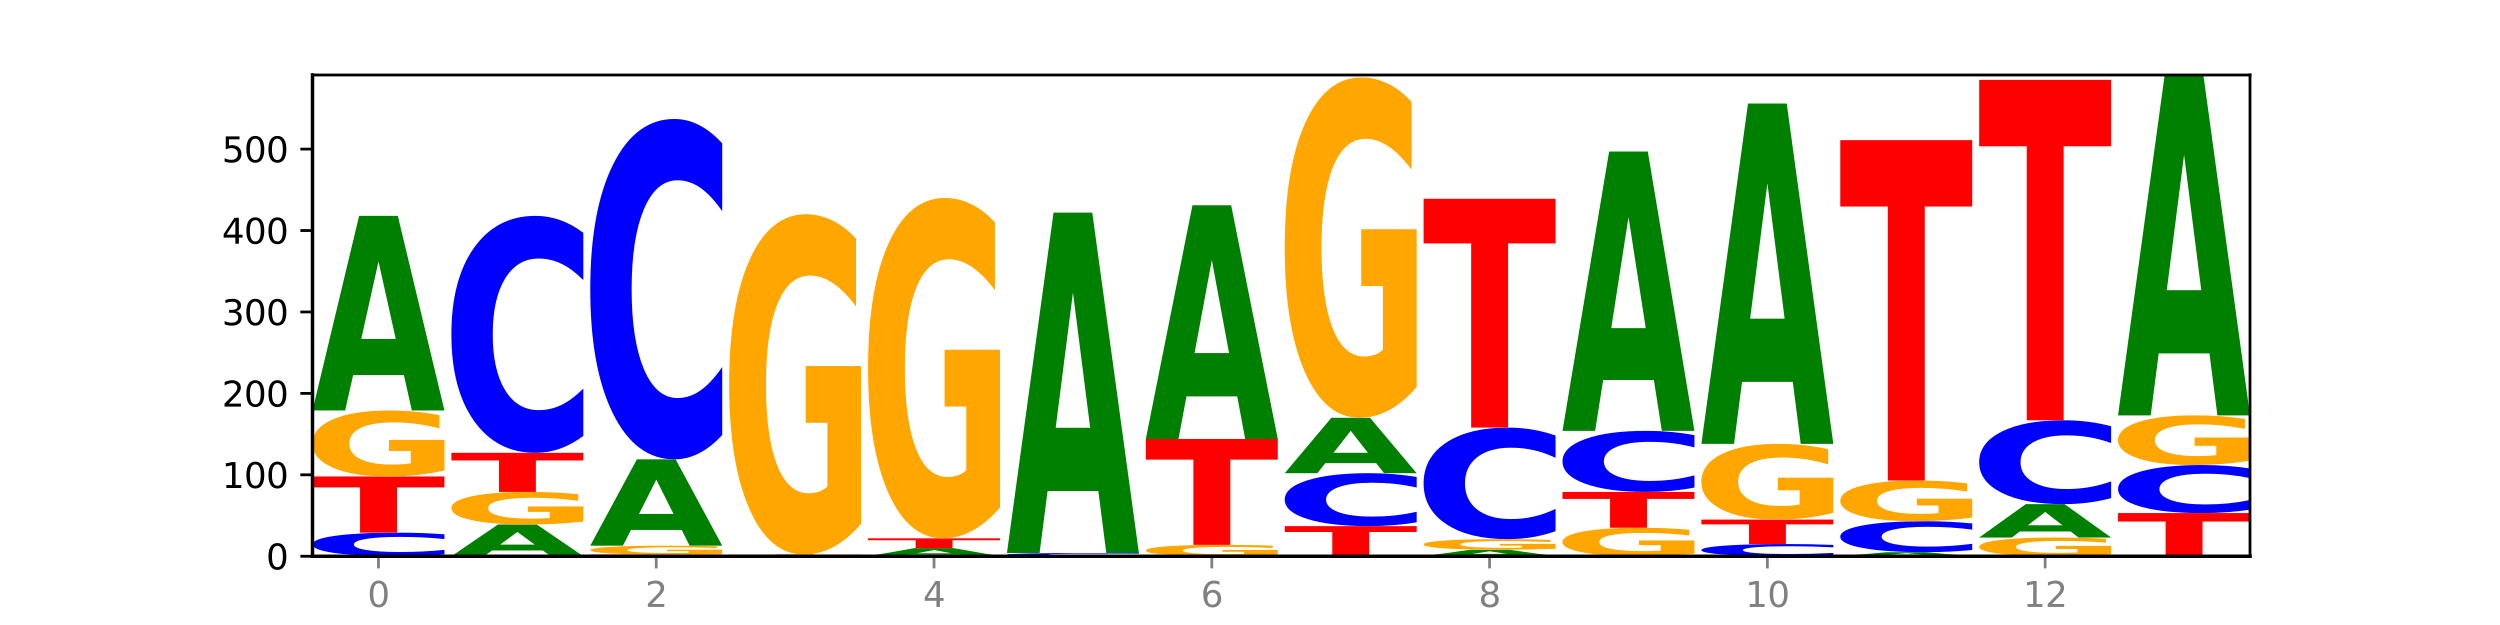<?xml version="1.0" encoding="utf-8" standalone="no"?>
<!DOCTYPE svg PUBLIC "-//W3C//DTD SVG 1.1//EN"
  "http://www.w3.org/Graphics/SVG/1.1/DTD/svg11.dtd">
<svg xmlns:xlink="http://www.w3.org/1999/xlink" width="720pt" height="180pt" viewBox="0 0 720 180" xmlns="http://www.w3.org/2000/svg" version="1.1">
 <defs>
  <style type="text/css">*{stroke-linejoin: round; stroke-linecap: butt}</style>
 </defs>
 <g id="figure_1">
  <g id="patch_1">
   <path d="M 0 180 
L 720 180 
L 720 0 
L 0 0 
z
" style="fill: #ffffff"/>
  </g>
  <g id="axes_1">
   <g id="patch_2">
    <path d="M 90 160.2 
L 648 160.2 
L 648 21.6 
L 90 21.6 
z
" style="fill: #ffffff"/>
   </g>
   <g id="line2d_1">
    <path d="M 90 160.2 
L 648 160.2 
" clip-path="url(#pf207fb006c)" style="fill: none; stroke: #000000; stroke-width: 0.5; stroke-linecap: square"/>
   </g>
   <g id="patch_3">
    <path d="M 128 159.713 
Q 124.821 159.954 121.384 160.076 
Q 117.947 160.2 114.204 160.2 
Q 103.04 160.2 96.52 159.284 
Q 90 158.368 90 156.802 
Q 90 155.23 96.52 154.315 
Q 103.04 153.399 114.204 153.399 
Q 117.947 153.399 121.384 153.523 
Q 124.821 153.645 128 153.886 
L 128 155.242 
Q 124.793 154.922 121.681 154.773 
Q 118.569 154.624 115.132 154.624 
Q 108.966 154.624 105.434 155.204 
Q 101.91 155.783 101.91 156.802 
Q 101.91 157.816 105.434 158.396 
Q 108.966 158.975 115.132 158.975 
Q 118.569 158.975 121.681 158.826 
Q 124.793 158.676 128 158.355 
L 128 159.713 
z
" clip-path="url(#pf207fb006c)" style="fill: #0000ff"/>
   </g>
   <g id="patch_4">
    <path d="M 90 137.217 
L 128 137.217 
L 128 140.373 
L 114.329 140.373 
L 114.329 153.399 
L 103.698 153.399 
L 103.698 140.373 
L 90 140.373 
L 90 137.217 
z
" clip-path="url(#pf207fb006c)" style="fill: #ff0000"/>
   </g>
   <g id="patch_5">
    <path d="M 128 135.499 
Q 124.168 136.358 120.046 136.79 
Q 115.924 137.217 111.529 137.217 
Q 101.599 137.217 95.8 134.659 
Q 90 132.1 90 127.725 
Q 90 123.299 95.902 120.76 
Q 101.812 118.221 112.091 118.221 
Q 116.052 118.221 119.68 118.567 
Q 123.316 118.908 126.535 119.583 
L 126.535 123.37 
Q 123.214 122.502 119.926 122.075 
Q 116.639 121.643 113.335 121.643 
Q 107.22 121.643 103.907 123.22 
Q 100.594 124.794 100.594 127.725 
Q 100.594 130.629 103.788 132.214 
Q 106.982 133.796 112.858 133.796 
Q 114.459 133.796 115.83 133.705 
Q 117.201 133.611 118.291 133.415 
L 118.291 129.86 
L 112.032 129.86 
L 112.032 126.693 
L 128 126.693 
L 128 135.499 
z
" clip-path="url(#pf207fb006c)" style="fill: #ffa600"/>
   </g>
   <g id="patch_6">
    <path d="M 116.323 108.011 
L 101.708 108.011 
L 99.401 118.221 
L 90 118.221 
L 103.425 62.172 
L 114.575 62.172 
L 128 118.221 
L 118.607 118.221 
L 116.323 108.011 
z
M 104.039 97.608 
L 113.969 97.608 
L 109.012 75.313 
L 104.039 97.608 
z
" clip-path="url(#pf207fb006c)" style="fill: #008000"/>
   </g>
   <g id="patch_7">
    <path d="M 156.323 158.534 
L 141.708 158.534 
L 139.401 160.2 
L 130 160.2 
L 143.425 151.054 
L 154.575 151.054 
L 168 160.2 
L 158.607 160.2 
L 156.323 158.534 
z
M 144.039 156.836 
L 153.969 156.836 
L 149.012 153.198 
L 144.039 156.836 
z
" clip-path="url(#pf207fb006c)" style="fill: #008000"/>
   </g>
   <g id="patch_8">
    <path d="M 168 150.205 
Q 164.168 150.629 160.046 150.843 
Q 155.924 151.054 151.529 151.054 
Q 141.599 151.054 135.8 149.79 
Q 130 148.527 130 146.366 
Q 130 144.181 135.902 142.927 
Q 141.812 141.673 152.091 141.673 
Q 156.052 141.673 159.68 141.844 
Q 163.316 142.012 166.535 142.345 
L 166.535 144.215 
Q 163.214 143.787 159.926 143.576 
Q 156.639 143.363 153.335 143.363 
Q 147.22 143.363 143.907 144.142 
Q 140.594 144.919 140.594 146.366 
Q 140.594 147.8 143.788 148.583 
Q 146.982 149.364 152.858 149.364 
Q 154.459 149.364 155.83 149.32 
Q 157.201 149.273 158.291 149.176 
L 158.291 147.421 
L 152.032 147.421 
L 152.032 145.857 
L 168 145.857 
L 168 150.205 
z
" clip-path="url(#pf207fb006c)" style="fill: #ffa600"/>
   </g>
   <g id="patch_9">
    <path d="M 130 130.416 
L 168 130.416 
L 168 132.612 
L 154.329 132.612 
L 154.329 141.673 
L 143.698 141.673 
L 143.698 132.612 
L 130 132.612 
L 130 130.416 
z
" clip-path="url(#pf207fb006c)" style="fill: #ff0000"/>
   </g>
   <g id="patch_10">
    <path d="M 168 125.525 
Q 164.821 127.949 161.384 129.176 
Q 157.947 130.416 154.204 130.416 
Q 143.04 130.416 136.52 121.225 
Q 130 112.033 130 96.315 
Q 130 80.54 136.52 71.363 
Q 143.04 62.172 154.204 62.172 
Q 157.947 62.172 161.384 63.412 
Q 164.821 64.639 168 67.063 
L 168 80.667 
Q 164.793 77.453 161.681 75.959 
Q 158.569 74.464 155.132 74.464 
Q 148.966 74.464 145.434 80.287 
Q 141.91 86.095 141.91 96.315 
Q 141.91 106.493 145.434 112.315 
Q 148.966 118.123 155.132 118.123 
Q 158.569 118.123 161.681 116.629 
Q 164.793 115.121 168 111.907 
L 168 125.525 
z
" clip-path="url(#pf207fb006c)" style="fill: #0000ff"/>
   </g>
   <g id="patch_11">
    <path d="M 170 159.731 
L 208 159.731 
L 208 159.822 
L 194.329 159.822 
L 194.329 160.2 
L 183.698 160.2 
L 183.698 159.822 
L 170 159.822 
L 170 159.731 
z
" clip-path="url(#pf207fb006c)" style="fill: #ff0000"/>
   </g>
   <g id="patch_12">
    <path d="M 208 159.498 
Q 204.168 159.614 200.046 159.673 
Q 195.924 159.731 191.529 159.731 
Q 181.599 159.731 175.8 159.384 
Q 170 159.036 170 158.442 
Q 170 157.841 175.902 157.496 
Q 181.812 157.151 192.091 157.151 
Q 196.052 157.151 199.68 157.198 
Q 203.316 157.245 206.535 157.336 
L 206.535 157.85 
Q 203.214 157.733 199.926 157.675 
Q 196.639 157.616 193.335 157.616 
Q 187.22 157.616 183.907 157.83 
Q 180.594 158.044 180.594 158.442 
Q 180.594 158.836 183.788 159.052 
Q 186.982 159.266 192.858 159.266 
Q 194.459 159.266 195.83 159.254 
Q 197.201 159.241 198.291 159.215 
L 198.291 158.732 
L 192.032 158.732 
L 192.032 158.302 
L 208 158.302 
L 208 159.498 
z
" clip-path="url(#pf207fb006c)" style="fill: #ffa600"/>
   </g>
   <g id="patch_13">
    <path d="M 196.323 152.623 
L 181.708 152.623 
L 179.401 157.151 
L 170 157.151 
L 183.425 132.292 
L 194.575 132.292 
L 208 157.151 
L 198.607 157.151 
L 196.323 152.623 
z
M 184.039 148.009 
L 193.969 148.009 
L 189.012 138.121 
L 184.039 148.009 
z
" clip-path="url(#pf207fb006c)" style="fill: #008000"/>
   </g>
   <g id="patch_14">
    <path d="M 208 125.266 
Q 204.821 128.749 201.384 130.51 
Q 197.947 132.292 194.204 132.292 
Q 183.04 132.292 176.52 119.09 
Q 170 105.887 170 83.309 
Q 170 60.649 176.52 47.467 
Q 183.04 34.264 194.204 34.264 
Q 197.947 34.264 201.384 36.046 
Q 204.821 37.808 208 41.291 
L 208 60.831 
Q 204.793 56.215 201.681 54.068 
Q 198.569 51.922 195.132 51.922 
Q 188.966 51.922 185.434 60.285 
Q 181.91 68.628 181.91 83.309 
Q 181.91 97.929 185.434 106.292 
Q 188.966 114.635 195.132 114.635 
Q 198.569 114.635 201.681 112.488 
Q 204.793 110.322 208 105.705 
L 208 125.266 
z
" clip-path="url(#pf207fb006c)" style="fill: #0000ff"/>
   </g>
   <g id="patch_15">
    <path d="M 236.323 160.157 
L 221.708 160.157 
L 219.401 160.2 
L 210 160.2 
L 223.425 159.965 
L 234.575 159.965 
L 248 160.2 
L 238.607 160.2 
L 236.323 160.157 
z
M 224.039 160.114 
L 233.969 160.114 
L 229.012 160.02 
L 224.039 160.114 
z
" clip-path="url(#pf207fb006c)" style="fill: #008000"/>
   </g>
   <g id="patch_16">
    <path d="M 210 159.731 
L 248 159.731 
L 248 159.777 
L 234.329 159.777 
L 234.329 159.965 
L 223.698 159.965 
L 223.698 159.777 
L 210 159.777 
L 210 159.731 
z
" clip-path="url(#pf207fb006c)" style="fill: #ff0000"/>
   </g>
   <g id="patch_17">
    <path d="M 248 150.862 
Q 244.168 155.296 240.046 157.524 
Q 235.924 159.731 231.529 159.731 
Q 221.599 159.731 215.8 146.528 
Q 210 133.325 210 110.747 
Q 210 87.906 215.902 74.804 
Q 221.812 61.703 232.091 61.703 
Q 236.052 61.703 239.68 63.485 
Q 243.316 65.246 246.535 68.729 
L 246.535 88.27 
Q 243.214 83.795 239.926 81.588 
Q 236.639 79.36 233.335 79.36 
Q 227.22 79.36 223.907 87.501 
Q 220.594 95.621 220.594 110.747 
Q 220.594 125.732 223.788 133.913 
Q 226.982 142.073 232.858 142.073 
Q 234.459 142.073 235.83 141.608 
Q 237.201 141.122 238.291 140.109 
L 238.291 121.763 
L 232.032 121.763 
L 232.032 105.421 
L 248 105.421 
L 248 150.862 
z
" clip-path="url(#pf207fb006c)" style="fill: #ffa600"/>
   </g>
   <g id="patch_18">
    <path d="M 276.323 159.773 
L 261.708 159.773 
L 259.401 160.2 
L 250 160.2 
L 263.425 157.855 
L 274.575 157.855 
L 288 160.2 
L 278.607 160.2 
L 276.323 159.773 
z
M 264.039 159.338 
L 273.969 159.338 
L 269.012 158.405 
L 264.039 159.338 
z
" clip-path="url(#pf207fb006c)" style="fill: #008000"/>
   </g>
   <g id="patch_19">
    <path d="M 250 155.041 
L 288 155.041 
L 288 155.589 
L 274.329 155.589 
L 274.329 157.855 
L 263.698 157.855 
L 263.698 155.589 
L 250 155.589 
L 250 155.041 
z
" clip-path="url(#pf207fb006c)" style="fill: #ff0000"/>
   </g>
   <g id="patch_20">
    <path d="M 288 146.171 
Q 284.168 150.606 280.046 152.833 
Q 275.924 155.041 271.529 155.041 
Q 261.599 155.041 255.8 141.838 
Q 250 128.635 250 106.057 
Q 250 83.215 255.902 70.114 
Q 261.812 57.012 272.091 57.012 
Q 276.052 57.012 279.68 58.794 
Q 283.316 60.556 286.535 64.039 
L 286.535 83.58 
Q 283.214 79.105 279.926 76.897 
Q 276.639 74.67 273.335 74.67 
Q 267.22 74.67 263.907 82.81 
Q 260.594 90.93 260.594 106.057 
Q 260.594 121.041 263.788 129.222 
Q 266.982 137.383 272.858 137.383 
Q 274.459 137.383 275.83 136.917 
Q 277.201 136.431 278.291 135.419 
L 278.291 117.073 
L 272.032 117.073 
L 272.032 100.731 
L 288 100.731 
L 288 146.171 
z
" clip-path="url(#pf207fb006c)" style="fill: #ffa600"/>
   </g>
   <g id="patch_21">
    <path d="M 328 160.133 
Q 324.821 160.166 321.384 160.183 
Q 317.947 160.2 314.204 160.2 
Q 303.04 160.2 296.52 160.074 
Q 290 159.947 290 159.731 
Q 290 159.514 296.52 159.388 
Q 303.04 159.262 314.204 159.262 
Q 317.947 159.262 321.384 159.279 
Q 324.821 159.296 328 159.329 
L 328 159.516 
Q 324.793 159.472 321.681 159.451 
Q 318.569 159.431 315.132 159.431 
Q 308.966 159.431 305.434 159.511 
Q 301.91 159.591 301.91 159.731 
Q 301.91 159.871 305.434 159.951 
Q 308.966 160.031 315.132 160.031 
Q 318.569 160.031 321.681 160.01 
Q 324.793 159.99 328 159.946 
L 328 160.133 
z
" clip-path="url(#pf207fb006c)" style="fill: #0000ff"/>
   </g>
   <g id="patch_22">
    <path d="M 316.323 141.404 
L 301.708 141.404 
L 299.401 159.262 
L 290 159.262 
L 303.425 61.234 
L 314.575 61.234 
L 328 159.262 
L 318.607 159.262 
L 316.323 141.404 
z
M 304.039 123.21 
L 313.969 123.21 
L 309.012 84.217 
L 304.039 123.21 
z
" clip-path="url(#pf207fb006c)" style="fill: #008000"/>
   </g>
   <g id="patch_23">
    <path d="M 368 159.903 
Q 364.168 160.051 360.046 160.126 
Q 355.924 160.2 351.529 160.2 
Q 341.599 160.2 335.8 159.758 
Q 330 159.316 330 158.559 
Q 330 157.794 335.902 157.356 
Q 341.812 156.917 352.091 156.917 
Q 356.052 156.917 359.68 156.976 
Q 363.316 157.035 366.535 157.152 
L 366.535 157.807 
Q 363.214 157.657 359.926 157.583 
Q 356.639 157.508 353.335 157.508 
Q 347.22 157.508 343.907 157.781 
Q 340.594 158.053 340.594 158.559 
Q 340.594 159.061 343.788 159.335 
Q 346.982 159.609 352.858 159.609 
Q 354.459 159.609 355.83 159.593 
Q 357.201 159.577 358.291 159.543 
L 358.291 158.928 
L 352.032 158.928 
L 352.032 158.381 
L 368 158.381 
L 368 159.903 
z
" clip-path="url(#pf207fb006c)" style="fill: #ffa600"/>
   </g>
   <g id="patch_24">
    <path d="M 330 126.429 
L 368 126.429 
L 368 132.375 
L 354.329 132.375 
L 354.329 156.917 
L 343.698 156.917 
L 343.698 132.375 
L 330 132.375 
L 330 126.429 
z
" clip-path="url(#pf207fb006c)" style="fill: #ff0000"/>
   </g>
   <g id="patch_25">
    <path d="M 356.323 114.168 
L 341.708 114.168 
L 339.401 126.429 
L 330 126.429 
L 343.425 59.123 
L 354.575 59.123 
L 368 126.429 
L 358.607 126.429 
L 356.323 114.168 
z
M 344.039 101.676 
L 353.969 101.676 
L 349.012 74.904 
L 344.039 101.676 
z
" clip-path="url(#pf207fb006c)" style="fill: #008000"/>
   </g>
   <g id="patch_26">
    <path d="M 370 151.523 
L 408 151.523 
L 408 153.215 
L 394.329 153.215 
L 394.329 160.2 
L 383.698 160.2 
L 383.698 153.215 
L 370 153.215 
L 370 151.523 
z
" clip-path="url(#pf207fb006c)" style="fill: #ff0000"/>
   </g>
   <g id="patch_27">
    <path d="M 408 150.43 
Q 404.821 150.972 401.384 151.246 
Q 397.947 151.523 394.204 151.523 
Q 383.04 151.523 376.52 149.47 
Q 370 147.417 370 143.906 
Q 370 140.382 376.52 138.332 
Q 383.04 136.279 394.204 136.279 
Q 397.947 136.279 401.384 136.556 
Q 404.821 136.83 408 137.372 
L 408 140.41 
Q 404.793 139.693 401.681 139.359 
Q 398.569 139.025 395.132 139.025 
Q 388.966 139.025 385.434 140.325 
Q 381.91 141.623 381.91 143.906 
Q 381.91 146.179 385.434 147.48 
Q 388.966 148.777 395.132 148.777 
Q 398.569 148.777 401.681 148.443 
Q 404.793 148.106 408 147.388 
L 408 150.43 
z
" clip-path="url(#pf207fb006c)" style="fill: #0000ff"/>
   </g>
   <g id="patch_28">
    <path d="M 396.323 133.374 
L 381.708 133.374 
L 379.401 136.279 
L 370 136.279 
L 383.425 120.332 
L 394.575 120.332 
L 408 136.279 
L 398.607 136.279 
L 396.323 133.374 
z
M 384.039 130.414 
L 393.969 130.414 
L 389.012 124.071 
L 384.039 130.414 
z
" clip-path="url(#pf207fb006c)" style="fill: #008000"/>
   </g>
   <g id="patch_29">
    <path d="M 408 111.463 
Q 404.168 115.897 400.046 118.125 
Q 395.924 120.332 391.529 120.332 
Q 381.599 120.332 375.8 107.129 
Q 370 93.926 370 71.348 
Q 370 48.507 375.902 35.405 
Q 381.812 22.304 392.091 22.304 
Q 396.052 22.304 399.68 24.086 
Q 403.316 25.847 406.535 29.33 
L 406.535 48.871 
Q 403.214 44.396 399.926 42.189 
Q 396.639 39.961 393.335 39.961 
Q 387.22 39.961 383.907 48.102 
Q 380.594 56.222 380.594 71.348 
Q 380.594 86.333 383.788 94.514 
Q 386.982 102.674 392.858 102.674 
Q 394.459 102.674 395.83 102.209 
Q 397.201 101.723 398.291 100.71 
L 398.291 82.364 
L 392.032 82.364 
L 392.032 66.022 
L 408 66.022 
L 408 111.463 
z
" clip-path="url(#pf207fb006c)" style="fill: #ffa600"/>
   </g>
   <g id="patch_30">
    <path d="M 436.323 159.858 
L 421.708 159.858 
L 419.401 160.2 
L 410 160.2 
L 423.425 158.324 
L 434.575 158.324 
L 448 160.2 
L 438.607 160.2 
L 436.323 159.858 
z
M 424.039 159.51 
L 433.969 159.51 
L 429.012 158.764 
L 424.039 159.51 
z
" clip-path="url(#pf207fb006c)" style="fill: #008000"/>
   </g>
   <g id="patch_31">
    <path d="M 448 158.048 
Q 444.168 158.186 440.046 158.255 
Q 435.924 158.324 431.529 158.324 
Q 421.599 158.324 415.8 157.913 
Q 410 157.503 410 156.8 
Q 410 156.09 415.902 155.683 
Q 421.812 155.275 432.091 155.275 
Q 436.052 155.275 439.68 155.331 
Q 443.316 155.385 446.535 155.494 
L 446.535 156.101 
Q 443.214 155.962 439.926 155.894 
Q 436.639 155.824 433.335 155.824 
Q 427.22 155.824 423.907 156.077 
Q 420.594 156.33 420.594 156.8 
Q 420.594 157.266 423.788 157.521 
Q 426.982 157.775 432.858 157.775 
Q 434.459 157.775 435.83 157.76 
Q 437.201 157.745 438.291 157.714 
L 438.291 157.143 
L 432.032 157.143 
L 432.032 156.635 
L 448 156.635 
L 448 158.048 
z
" clip-path="url(#pf207fb006c)" style="fill: #ffa600"/>
   </g>
   <g id="patch_32">
    <path d="M 448 152.972 
Q 444.821 154.114 441.384 154.691 
Q 437.947 155.275 434.204 155.275 
Q 423.04 155.275 416.52 150.948 
Q 410 146.621 410 139.221 
Q 410 131.794 416.52 127.473 
Q 423.04 123.146 434.204 123.146 
Q 437.947 123.146 441.384 123.73 
Q 444.821 124.308 448 125.449 
L 448 131.854 
Q 444.793 130.341 441.681 129.637 
Q 438.569 128.934 435.132 128.934 
Q 428.966 128.934 425.434 131.675 
Q 421.91 134.409 421.91 139.221 
Q 421.91 144.012 425.434 146.753 
Q 428.966 149.488 435.132 149.488 
Q 438.569 149.488 441.681 148.784 
Q 444.793 148.074 448 146.561 
L 448 152.972 
z
" clip-path="url(#pf207fb006c)" style="fill: #0000ff"/>
   </g>
   <g id="patch_33">
    <path d="M 410 57.247 
L 448 57.247 
L 448 70.099 
L 434.329 70.099 
L 434.329 123.146 
L 423.698 123.146 
L 423.698 70.099 
L 410 70.099 
L 410 57.247 
z
" clip-path="url(#pf207fb006c)" style="fill: #ff0000"/>
   </g>
   <g id="patch_34">
    <path d="M 488 159.457 
Q 484.168 159.829 480.046 160.015 
Q 475.924 160.2 471.529 160.2 
Q 461.599 160.2 455.8 159.095 
Q 450 157.989 450 156.098 
Q 450 154.186 455.902 153.089 
Q 461.812 151.992 472.091 151.992 
Q 476.052 151.992 479.68 152.141 
Q 483.316 152.289 486.535 152.58 
L 486.535 154.216 
Q 483.214 153.842 479.926 153.657 
Q 476.639 153.47 473.335 153.47 
Q 467.22 153.47 463.907 154.152 
Q 460.594 154.832 460.594 156.098 
Q 460.594 157.353 463.788 158.038 
Q 466.982 158.721 472.858 158.721 
Q 474.459 158.721 475.83 158.682 
Q 477.201 158.642 478.291 158.557 
L 478.291 157.021 
L 472.032 157.021 
L 472.032 155.653 
L 488 155.653 
L 488 159.457 
z
" clip-path="url(#pf207fb006c)" style="fill: #ffa600"/>
   </g>
   <g id="patch_35">
    <path d="M 450 141.673 
L 488 141.673 
L 488 143.686 
L 474.329 143.686 
L 474.329 151.992 
L 463.698 151.992 
L 463.698 143.686 
L 450 143.686 
L 450 141.673 
z
" clip-path="url(#pf207fb006c)" style="fill: #ff0000"/>
   </g>
   <g id="patch_36">
    <path d="M 488 140.412 
Q 484.821 141.037 481.384 141.353 
Q 477.947 141.673 474.204 141.673 
Q 463.04 141.673 456.52 139.304 
Q 450 136.935 450 132.884 
Q 450 128.818 456.52 126.453 
Q 463.04 124.084 474.204 124.084 
Q 477.947 124.084 481.384 124.404 
Q 484.821 124.72 488 125.345 
L 488 128.851 
Q 484.793 128.023 481.681 127.638 
Q 478.569 127.253 475.132 127.253 
Q 468.966 127.253 465.434 128.753 
Q 461.91 130.25 461.91 132.884 
Q 461.91 135.507 465.434 137.008 
Q 468.966 138.505 475.132 138.505 
Q 478.569 138.505 481.681 138.12 
Q 484.793 137.731 488 136.903 
L 488 140.412 
z
" clip-path="url(#pf207fb006c)" style="fill: #0000ff"/>
   </g>
   <g id="patch_37">
    <path d="M 476.323 109.431 
L 461.708 109.431 
L 459.401 124.084 
L 450 124.084 
L 463.425 43.645 
L 474.575 43.645 
L 488 124.084 
L 478.607 124.084 
L 476.323 109.431 
z
M 464.039 94.501 
L 473.969 94.501 
L 469.012 62.505 
L 464.039 94.501 
z
" clip-path="url(#pf207fb006c)" style="fill: #008000"/>
   </g>
   <g id="patch_38">
    <path d="M 528 159.948 
Q 524.821 160.073 521.384 160.136 
Q 517.947 160.2 514.204 160.2 
Q 503.04 160.2 496.52 159.726 
Q 490 159.252 490 158.442 
Q 490 157.629 496.52 157.156 
Q 503.04 156.682 514.204 156.682 
Q 517.947 156.682 521.384 156.746 
Q 524.821 156.809 528 156.934 
L 528 157.636 
Q 524.793 157.47 521.681 157.393 
Q 518.569 157.316 515.132 157.316 
Q 508.966 157.316 505.434 157.616 
Q 501.91 157.915 501.91 158.442 
Q 501.91 158.967 505.434 159.267 
Q 508.966 159.566 515.132 159.566 
Q 518.569 159.566 521.681 159.489 
Q 524.793 159.412 528 159.246 
L 528 159.948 
z
" clip-path="url(#pf207fb006c)" style="fill: #0000ff"/>
   </g>
   <g id="patch_39">
    <path d="M 490 149.647 
L 528 149.647 
L 528 151.019 
L 514.329 151.019 
L 514.329 156.682 
L 503.698 156.682 
L 503.698 151.019 
L 490 151.019 
L 490 149.647 
z
" clip-path="url(#pf207fb006c)" style="fill: #ff0000"/>
   </g>
   <g id="patch_40">
    <path d="M 528 147.673 
Q 524.168 148.66 520.046 149.156 
Q 515.924 149.647 511.529 149.647 
Q 501.599 149.647 495.8 146.709 
Q 490 143.772 490 138.748 
Q 490 133.666 495.902 130.751 
Q 501.812 127.837 512.091 127.837 
Q 516.052 127.837 519.68 128.233 
Q 523.316 128.625 526.535 129.4 
L 526.535 133.748 
Q 523.214 132.752 519.926 132.261 
Q 516.639 131.765 513.335 131.765 
Q 507.22 131.765 503.907 133.576 
Q 500.594 135.383 500.594 138.748 
Q 500.594 142.082 503.788 143.902 
Q 506.982 145.718 512.858 145.718 
Q 514.459 145.718 515.83 145.614 
Q 517.201 145.506 518.291 145.281 
L 518.291 141.199 
L 512.032 141.199 
L 512.032 137.563 
L 528 137.563 
L 528 147.673 
z
" clip-path="url(#pf207fb006c)" style="fill: #ffa600"/>
   </g>
   <g id="patch_41">
    <path d="M 516.323 109.979 
L 501.708 109.979 
L 499.401 127.837 
L 490 127.837 
L 503.425 29.808 
L 514.575 29.808 
L 528 127.837 
L 518.607 127.837 
L 516.323 109.979 
z
M 504.039 91.785 
L 513.969 91.785 
L 509.012 52.792 
L 504.039 91.785 
z
" clip-path="url(#pf207fb006c)" style="fill: #008000"/>
   </g>
   <g id="patch_42">
    <path d="M 556.323 159.986 
L 541.708 159.986 
L 539.401 160.2 
L 530 160.2 
L 543.425 159.027 
L 554.575 159.027 
L 568 160.2 
L 558.607 160.2 
L 556.323 159.986 
z
M 544.039 159.769 
L 553.969 159.769 
L 549.012 159.302 
L 544.039 159.769 
z
" clip-path="url(#pf207fb006c)" style="fill: #008000"/>
   </g>
   <g id="patch_43">
    <path d="M 568 158.389 
Q 564.821 158.705 561.384 158.865 
Q 557.947 159.027 554.204 159.027 
Q 543.04 159.027 536.52 157.827 
Q 530 156.627 530 154.574 
Q 530 152.514 536.52 151.316 
Q 543.04 150.116 554.204 150.116 
Q 557.947 150.116 561.384 150.278 
Q 564.821 150.438 568 150.755 
L 568 152.531 
Q 564.793 152.111 561.681 151.916 
Q 558.569 151.721 555.132 151.721 
Q 548.966 151.721 545.434 152.481 
Q 541.91 153.24 541.91 154.574 
Q 541.91 155.903 545.434 156.664 
Q 548.966 157.422 555.132 157.422 
Q 558.569 157.422 561.681 157.227 
Q 564.793 157.03 568 156.61 
L 568 158.389 
z
" clip-path="url(#pf207fb006c)" style="fill: #0000ff"/>
   </g>
   <g id="patch_44">
    <path d="M 568 149.055 
Q 564.168 149.585 560.046 149.852 
Q 555.924 150.116 551.529 150.116 
Q 541.599 150.116 535.8 148.536 
Q 530 146.957 530 144.256 
Q 530 141.524 535.902 139.957 
Q 541.812 138.39 552.091 138.39 
Q 556.052 138.39 559.68 138.603 
Q 563.316 138.814 566.535 139.23 
L 566.535 141.568 
Q 563.214 141.032 559.926 140.768 
Q 556.639 140.502 553.335 140.502 
Q 547.22 140.502 543.907 141.476 
Q 540.594 142.447 540.594 144.256 
Q 540.594 146.049 543.788 147.027 
Q 546.982 148.004 552.858 148.004 
Q 554.459 148.004 555.83 147.948 
Q 557.201 147.89 558.291 147.769 
L 558.291 145.574 
L 552.032 145.574 
L 552.032 143.619 
L 568 143.619 
L 568 149.055 
z
" clip-path="url(#pf207fb006c)" style="fill: #ffa600"/>
   </g>
   <g id="patch_45">
    <path d="M 530 40.361 
L 568 40.361 
L 568 59.48 
L 554.329 59.48 
L 554.329 138.39 
L 543.698 138.39 
L 543.698 59.48 
L 530 59.48 
L 530 40.361 
z
" clip-path="url(#pf207fb006c)" style="fill: #ff0000"/>
   </g>
   <g id="patch_46">
    <path d="M 608 159.712 
Q 604.168 159.956 600.046 160.079 
Q 595.924 160.2 591.529 160.2 
Q 581.599 160.2 575.8 159.474 
Q 570 158.747 570 157.505 
Q 570 156.248 575.902 155.527 
Q 581.812 154.806 592.091 154.806 
Q 596.052 154.806 599.68 154.904 
Q 603.316 155.001 606.535 155.193 
L 606.535 156.268 
Q 603.214 156.022 599.926 155.9 
Q 596.639 155.778 593.335 155.778 
Q 587.22 155.778 583.907 156.226 
Q 580.594 156.672 580.594 157.505 
Q 580.594 158.329 583.788 158.779 
Q 586.982 159.228 592.858 159.228 
Q 594.459 159.228 595.83 159.203 
Q 597.201 159.176 598.291 159.12 
L 598.291 158.111 
L 592.032 158.111 
L 592.032 157.212 
L 608 157.212 
L 608 159.712 
z
" clip-path="url(#pf207fb006c)" style="fill: #ffa600"/>
   </g>
   <g id="patch_47">
    <path d="M 596.323 153.054 
L 581.708 153.054 
L 579.401 154.806 
L 570 154.806 
L 583.425 145.191 
L 594.575 145.191 
L 608 154.806 
L 598.607 154.806 
L 596.323 153.054 
z
M 584.039 151.27 
L 593.969 151.27 
L 589.012 147.445 
L 584.039 151.27 
z
" clip-path="url(#pf207fb006c)" style="fill: #008000"/>
   </g>
   <g id="patch_48">
    <path d="M 608 143.459 
Q 604.821 144.318 601.384 144.752 
Q 597.947 145.191 594.204 145.191 
Q 583.04 145.191 576.52 141.938 
Q 570 138.684 570 133.121 
Q 570 127.537 576.52 124.289 
Q 583.04 121.036 594.204 121.036 
Q 597.947 121.036 601.384 121.475 
Q 604.821 121.909 608 122.767 
L 608 127.582 
Q 604.793 126.444 601.681 125.915 
Q 598.569 125.387 595.132 125.387 
Q 588.966 125.387 585.434 127.447 
Q 581.91 129.503 581.91 133.121 
Q 581.91 136.723 585.434 138.784 
Q 588.966 140.84 595.132 140.84 
Q 598.569 140.84 601.681 140.311 
Q 604.793 139.777 608 138.639 
L 608 143.459 
z
" clip-path="url(#pf207fb006c)" style="fill: #0000ff"/>
   </g>
   <g id="patch_49">
    <path d="M 570 23.007 
L 608 23.007 
L 608 42.125 
L 594.329 42.125 
L 594.329 121.036 
L 583.698 121.036 
L 583.698 42.125 
L 570 42.125 
L 570 23.007 
z
" clip-path="url(#pf207fb006c)" style="fill: #ff0000"/>
   </g>
   <g id="patch_50">
    <path d="M 610 147.771 
L 648 147.771 
L 648 150.195 
L 634.329 150.195 
L 634.329 160.2 
L 623.698 160.2 
L 623.698 150.195 
L 610 150.195 
L 610 147.771 
z
" clip-path="url(#pf207fb006c)" style="fill: #ff0000"/>
   </g>
   <g id="patch_51">
    <path d="M 648 146.779 
Q 644.821 147.27 641.384 147.519 
Q 637.947 147.771 634.204 147.771 
Q 623.04 147.771 616.52 145.907 
Q 610 144.043 610 140.857 
Q 610 137.658 616.52 135.798 
Q 623.04 133.934 634.204 133.934 
Q 637.947 133.934 641.384 134.186 
Q 644.821 134.434 648 134.926 
L 648 137.684 
Q 644.793 137.032 641.681 136.729 
Q 638.569 136.426 635.132 136.426 
Q 628.966 136.426 625.434 137.607 
Q 621.91 138.784 621.91 140.857 
Q 621.91 142.92 625.434 144.101 
Q 628.966 145.278 635.132 145.278 
Q 638.569 145.278 641.681 144.975 
Q 644.793 144.669 648 144.018 
L 648 146.779 
z
" clip-path="url(#pf207fb006c)" style="fill: #0000ff"/>
   </g>
   <g id="patch_52">
    <path d="M 648 132.64 
Q 644.168 133.287 640.046 133.612 
Q 635.924 133.934 631.529 133.934 
Q 621.599 133.934 615.8 132.007 
Q 610 130.081 610 126.786 
Q 610 123.452 615.902 121.54 
Q 621.812 119.628 632.091 119.628 
Q 636.052 119.628 639.68 119.888 
Q 643.316 120.146 646.535 120.654 
L 646.535 123.506 
Q 643.214 122.852 639.926 122.53 
Q 636.639 122.205 633.335 122.205 
Q 627.22 122.205 623.907 123.393 
Q 620.594 124.578 620.594 126.786 
Q 620.594 128.972 623.788 130.166 
Q 626.982 131.357 632.858 131.357 
Q 634.459 131.357 635.83 131.289 
Q 637.201 131.218 638.291 131.071 
L 638.291 128.393 
L 632.032 128.393 
L 632.032 126.008 
L 648 126.008 
L 648 132.64 
z
" clip-path="url(#pf207fb006c)" style="fill: #ffa600"/>
   </g>
   <g id="patch_53">
    <path d="M 636.323 101.771 
L 621.708 101.771 
L 619.401 119.628 
L 610 119.628 
L 623.425 21.6 
L 634.575 21.6 
L 648 119.628 
L 638.607 119.628 
L 636.323 101.771 
z
M 624.039 83.577 
L 633.969 83.577 
L 629.012 44.584 
L 624.039 83.577 
z
" clip-path="url(#pf207fb006c)" style="fill: #008000"/>
   </g>
   <g id="matplotlib.axis_1">
    <g id="xtick_1">
     <g id="line2d_2">
      <defs>
       <path id="m20497b183b" d="M 0 0 
L 0 3.5 
" style="stroke: #808080; stroke-width: 0.8"/>
      </defs>
      <g>
       <use xlink:href="#m20497b183b" x="109" y="160.2" style="fill: #808080; stroke: #808080; stroke-width: 0.8"/>
      </g>
     </g>
     <g id="text_1">
      <!-- 0 -->
      <g style="fill: #808080" transform="translate(105.819 174.798) scale(0.1 -0.1)">
       <defs>
        <path id="DejaVuSans-30" d="M 2034 4250 
Q 1547 4250 1301 3770 
Q 1056 3291 1056 2328 
Q 1056 1369 1301 889 
Q 1547 409 2034 409 
Q 2525 409 2770 889 
Q 3016 1369 3016 2328 
Q 3016 3291 2770 3770 
Q 2525 4250 2034 4250 
z
M 2034 4750 
Q 2819 4750 3233 4129 
Q 3647 3509 3647 2328 
Q 3647 1150 3233 529 
Q 2819 -91 2034 -91 
Q 1250 -91 836 529 
Q 422 1150 422 2328 
Q 422 3509 836 4129 
Q 1250 4750 2034 4750 
z
" transform="scale(0.016)"/>
       </defs>
       <use xlink:href="#DejaVuSans-30"/>
      </g>
     </g>
    </g>
    <g id="xtick_2">
     <g id="line2d_3">
      <g>
       <use xlink:href="#m20497b183b" x="189" y="160.2" style="fill: #808080; stroke: #808080; stroke-width: 0.8"/>
      </g>
     </g>
     <g id="text_2">
      <!-- 2 -->
      <g style="fill: #808080" transform="translate(185.819 174.798) scale(0.1 -0.1)">
       <defs>
        <path id="DejaVuSans-32" d="M 1228 531 
L 3431 531 
L 3431 0 
L 469 0 
L 469 531 
Q 828 903 1448 1529 
Q 2069 2156 2228 2338 
Q 2531 2678 2651 2914 
Q 2772 3150 2772 3378 
Q 2772 3750 2511 3984 
Q 2250 4219 1831 4219 
Q 1534 4219 1204 4116 
Q 875 4013 500 3803 
L 500 4441 
Q 881 4594 1212 4672 
Q 1544 4750 1819 4750 
Q 2544 4750 2975 4387 
Q 3406 4025 3406 3419 
Q 3406 3131 3298 2873 
Q 3191 2616 2906 2266 
Q 2828 2175 2409 1742 
Q 1991 1309 1228 531 
z
" transform="scale(0.016)"/>
       </defs>
       <use xlink:href="#DejaVuSans-32"/>
      </g>
     </g>
    </g>
    <g id="xtick_3">
     <g id="line2d_4">
      <g>
       <use xlink:href="#m20497b183b" x="269" y="160.2" style="fill: #808080; stroke: #808080; stroke-width: 0.8"/>
      </g>
     </g>
     <g id="text_3">
      <!-- 4 -->
      <g style="fill: #808080" transform="translate(265.819 174.798) scale(0.1 -0.1)">
       <defs>
        <path id="DejaVuSans-34" d="M 2419 4116 
L 825 1625 
L 2419 1625 
L 2419 4116 
z
M 2253 4666 
L 3047 4666 
L 3047 1625 
L 3713 1625 
L 3713 1100 
L 3047 1100 
L 3047 0 
L 2419 0 
L 2419 1100 
L 313 1100 
L 313 1709 
L 2253 4666 
z
" transform="scale(0.016)"/>
       </defs>
       <use xlink:href="#DejaVuSans-34"/>
      </g>
     </g>
    </g>
    <g id="xtick_4">
     <g id="line2d_5">
      <g>
       <use xlink:href="#m20497b183b" x="349" y="160.2" style="fill: #808080; stroke: #808080; stroke-width: 0.8"/>
      </g>
     </g>
     <g id="text_4">
      <!-- 6 -->
      <g style="fill: #808080" transform="translate(345.819 174.798) scale(0.1 -0.1)">
       <defs>
        <path id="DejaVuSans-36" d="M 2113 2584 
Q 1688 2584 1439 2293 
Q 1191 2003 1191 1497 
Q 1191 994 1439 701 
Q 1688 409 2113 409 
Q 2538 409 2786 701 
Q 3034 994 3034 1497 
Q 3034 2003 2786 2293 
Q 2538 2584 2113 2584 
z
M 3366 4563 
L 3366 3988 
Q 3128 4100 2886 4159 
Q 2644 4219 2406 4219 
Q 1781 4219 1451 3797 
Q 1122 3375 1075 2522 
Q 1259 2794 1537 2939 
Q 1816 3084 2150 3084 
Q 2853 3084 3261 2657 
Q 3669 2231 3669 1497 
Q 3669 778 3244 343 
Q 2819 -91 2113 -91 
Q 1303 -91 875 529 
Q 447 1150 447 2328 
Q 447 3434 972 4092 
Q 1497 4750 2381 4750 
Q 2619 4750 2861 4703 
Q 3103 4656 3366 4563 
z
" transform="scale(0.016)"/>
       </defs>
       <use xlink:href="#DejaVuSans-36"/>
      </g>
     </g>
    </g>
    <g id="xtick_5">
     <g id="line2d_6">
      <g>
       <use xlink:href="#m20497b183b" x="429" y="160.2" style="fill: #808080; stroke: #808080; stroke-width: 0.8"/>
      </g>
     </g>
     <g id="text_5">
      <!-- 8 -->
      <g style="fill: #808080" transform="translate(425.819 174.798) scale(0.1 -0.1)">
       <defs>
        <path id="DejaVuSans-38" d="M 2034 2216 
Q 1584 2216 1326 1975 
Q 1069 1734 1069 1313 
Q 1069 891 1326 650 
Q 1584 409 2034 409 
Q 2484 409 2743 651 
Q 3003 894 3003 1313 
Q 3003 1734 2745 1975 
Q 2488 2216 2034 2216 
z
M 1403 2484 
Q 997 2584 770 2862 
Q 544 3141 544 3541 
Q 544 4100 942 4425 
Q 1341 4750 2034 4750 
Q 2731 4750 3128 4425 
Q 3525 4100 3525 3541 
Q 3525 3141 3298 2862 
Q 3072 2584 2669 2484 
Q 3125 2378 3379 2068 
Q 3634 1759 3634 1313 
Q 3634 634 3220 271 
Q 2806 -91 2034 -91 
Q 1263 -91 848 271 
Q 434 634 434 1313 
Q 434 1759 690 2068 
Q 947 2378 1403 2484 
z
M 1172 3481 
Q 1172 3119 1398 2916 
Q 1625 2713 2034 2713 
Q 2441 2713 2670 2916 
Q 2900 3119 2900 3481 
Q 2900 3844 2670 4047 
Q 2441 4250 2034 4250 
Q 1625 4250 1398 4047 
Q 1172 3844 1172 3481 
z
" transform="scale(0.016)"/>
       </defs>
       <use xlink:href="#DejaVuSans-38"/>
      </g>
     </g>
    </g>
    <g id="xtick_6">
     <g id="line2d_7">
      <g>
       <use xlink:href="#m20497b183b" x="509" y="160.2" style="fill: #808080; stroke: #808080; stroke-width: 0.8"/>
      </g>
     </g>
     <g id="text_6">
      <!-- 10 -->
      <g style="fill: #808080" transform="translate(502.637 174.798) scale(0.1 -0.1)">
       <defs>
        <path id="DejaVuSans-31" d="M 794 531 
L 1825 531 
L 1825 4091 
L 703 3866 
L 703 4441 
L 1819 4666 
L 2450 4666 
L 2450 531 
L 3481 531 
L 3481 0 
L 794 0 
L 794 531 
z
" transform="scale(0.016)"/>
       </defs>
       <use xlink:href="#DejaVuSans-31"/>
       <use xlink:href="#DejaVuSans-30" x="63.623"/>
      </g>
     </g>
    </g>
    <g id="xtick_7">
     <g id="line2d_8">
      <g>
       <use xlink:href="#m20497b183b" x="589" y="160.2" style="fill: #808080; stroke: #808080; stroke-width: 0.8"/>
      </g>
     </g>
     <g id="text_7">
      <!-- 12 -->
      <g style="fill: #808080" transform="translate(582.638 174.798) scale(0.1 -0.1)">
       <use xlink:href="#DejaVuSans-31"/>
       <use xlink:href="#DejaVuSans-32" x="63.623"/>
      </g>
     </g>
    </g>
   </g>
   <g id="matplotlib.axis_2">
    <g id="ytick_1">
     <g id="line2d_9">
      <defs>
       <path id="mdb2c637bc3" d="M 0 0 
L -3.5 0 
" style="stroke: #000000; stroke-width: 0.8"/>
      </defs>
      <g>
       <use xlink:href="#mdb2c637bc3" x="90" y="160.2" style="stroke: #000000; stroke-width: 0.8"/>
      </g>
     </g>
     <g id="text_8">
      <!-- 0 -->
      <g transform="translate(76.638 163.999) scale(0.1 -0.1)">
       <use xlink:href="#DejaVuSans-30"/>
      </g>
     </g>
    </g>
    <g id="ytick_2">
     <g id="line2d_10">
      <g>
       <use xlink:href="#mdb2c637bc3" x="90" y="136.748" style="stroke: #000000; stroke-width: 0.8"/>
      </g>
     </g>
     <g id="text_9">
      <!-- 100 -->
      <g transform="translate(63.913 140.547) scale(0.1 -0.1)">
       <use xlink:href="#DejaVuSans-31"/>
       <use xlink:href="#DejaVuSans-30" x="63.623"/>
       <use xlink:href="#DejaVuSans-30" x="127.246"/>
      </g>
     </g>
    </g>
    <g id="ytick_3">
     <g id="line2d_11">
      <g>
       <use xlink:href="#mdb2c637bc3" x="90" y="113.296" style="stroke: #000000; stroke-width: 0.8"/>
      </g>
     </g>
     <g id="text_10">
      <!-- 200 -->
      <g transform="translate(63.913 117.096) scale(0.1 -0.1)">
       <use xlink:href="#DejaVuSans-32"/>
       <use xlink:href="#DejaVuSans-30" x="63.623"/>
       <use xlink:href="#DejaVuSans-30" x="127.246"/>
      </g>
     </g>
    </g>
    <g id="ytick_4">
     <g id="line2d_12">
      <g>
       <use xlink:href="#mdb2c637bc3" x="90" y="89.845" style="stroke: #000000; stroke-width: 0.8"/>
      </g>
     </g>
     <g id="text_11">
      <!-- 300 -->
      <g transform="translate(63.913 93.644) scale(0.1 -0.1)">
       <defs>
        <path id="DejaVuSans-33" d="M 2597 2516 
Q 3050 2419 3304 2112 
Q 3559 1806 3559 1356 
Q 3559 666 3084 287 
Q 2609 -91 1734 -91 
Q 1441 -91 1130 -33 
Q 819 25 488 141 
L 488 750 
Q 750 597 1062 519 
Q 1375 441 1716 441 
Q 2309 441 2620 675 
Q 2931 909 2931 1356 
Q 2931 1769 2642 2001 
Q 2353 2234 1838 2234 
L 1294 2234 
L 1294 2753 
L 1863 2753 
Q 2328 2753 2575 2939 
Q 2822 3125 2822 3475 
Q 2822 3834 2567 4026 
Q 2313 4219 1838 4219 
Q 1578 4219 1281 4162 
Q 984 4106 628 3988 
L 628 4550 
Q 988 4650 1302 4700 
Q 1616 4750 1894 4750 
Q 2613 4750 3031 4423 
Q 3450 4097 3450 3541 
Q 3450 3153 3228 2886 
Q 3006 2619 2597 2516 
z
" transform="scale(0.016)"/>
       </defs>
       <use xlink:href="#DejaVuSans-33"/>
       <use xlink:href="#DejaVuSans-30" x="63.623"/>
       <use xlink:href="#DejaVuSans-30" x="127.246"/>
      </g>
     </g>
    </g>
    <g id="ytick_5">
     <g id="line2d_13">
      <g>
       <use xlink:href="#mdb2c637bc3" x="90" y="66.393" style="stroke: #000000; stroke-width: 0.8"/>
      </g>
     </g>
     <g id="text_12">
      <!-- 400 -->
      <g transform="translate(63.913 70.192) scale(0.1 -0.1)">
       <use xlink:href="#DejaVuSans-34"/>
       <use xlink:href="#DejaVuSans-30" x="63.623"/>
       <use xlink:href="#DejaVuSans-30" x="127.246"/>
      </g>
     </g>
    </g>
    <g id="ytick_6">
     <g id="line2d_14">
      <g>
       <use xlink:href="#mdb2c637bc3" x="90" y="42.941" style="stroke: #000000; stroke-width: 0.8"/>
      </g>
     </g>
     <g id="text_13">
      <!-- 500 -->
      <g transform="translate(63.913 46.74) scale(0.1 -0.1)">
       <defs>
        <path id="DejaVuSans-35" d="M 691 4666 
L 3169 4666 
L 3169 4134 
L 1269 4134 
L 1269 2991 
Q 1406 3038 1543 3061 
Q 1681 3084 1819 3084 
Q 2600 3084 3056 2656 
Q 3513 2228 3513 1497 
Q 3513 744 3044 326 
Q 2575 -91 1722 -91 
Q 1428 -91 1123 -41 
Q 819 9 494 109 
L 494 744 
Q 775 591 1075 516 
Q 1375 441 1709 441 
Q 2250 441 2565 725 
Q 2881 1009 2881 1497 
Q 2881 1984 2565 2268 
Q 2250 2553 1709 2553 
Q 1456 2553 1204 2497 
Q 953 2441 691 2322 
L 691 4666 
z
" transform="scale(0.016)"/>
       </defs>
       <use xlink:href="#DejaVuSans-35"/>
       <use xlink:href="#DejaVuSans-30" x="63.623"/>
       <use xlink:href="#DejaVuSans-30" x="127.246"/>
      </g>
     </g>
    </g>
   </g>
   <g id="patch_54">
    <path d="M 90 160.2 
L 90 21.6 
" style="fill: none; stroke: #000000; stroke-linejoin: miter; stroke-linecap: square"/>
   </g>
   <g id="patch_55">
    <path d="M 648 160.2 
L 648 21.6 
" style="fill: none; stroke: #000000; stroke-width: 0.8; stroke-linejoin: miter; stroke-linecap: square"/>
   </g>
   <g id="patch_56">
    <path d="M 90 160.2 
L 648 160.2 
" style="fill: none; stroke: #000000; stroke-linejoin: miter; stroke-linecap: square"/>
   </g>
   <g id="patch_57">
    <path d="M 90 21.6 
L 648 21.6 
" style="fill: none; stroke: #000000; stroke-width: 0.8; stroke-linejoin: miter; stroke-linecap: square"/>
   </g>
  </g>
 </g>
 <defs>
  <clipPath id="pf207fb006c">
   <rect x="90" y="21.6" width="558" height="138.6"/>
  </clipPath>
 </defs>
</svg>
